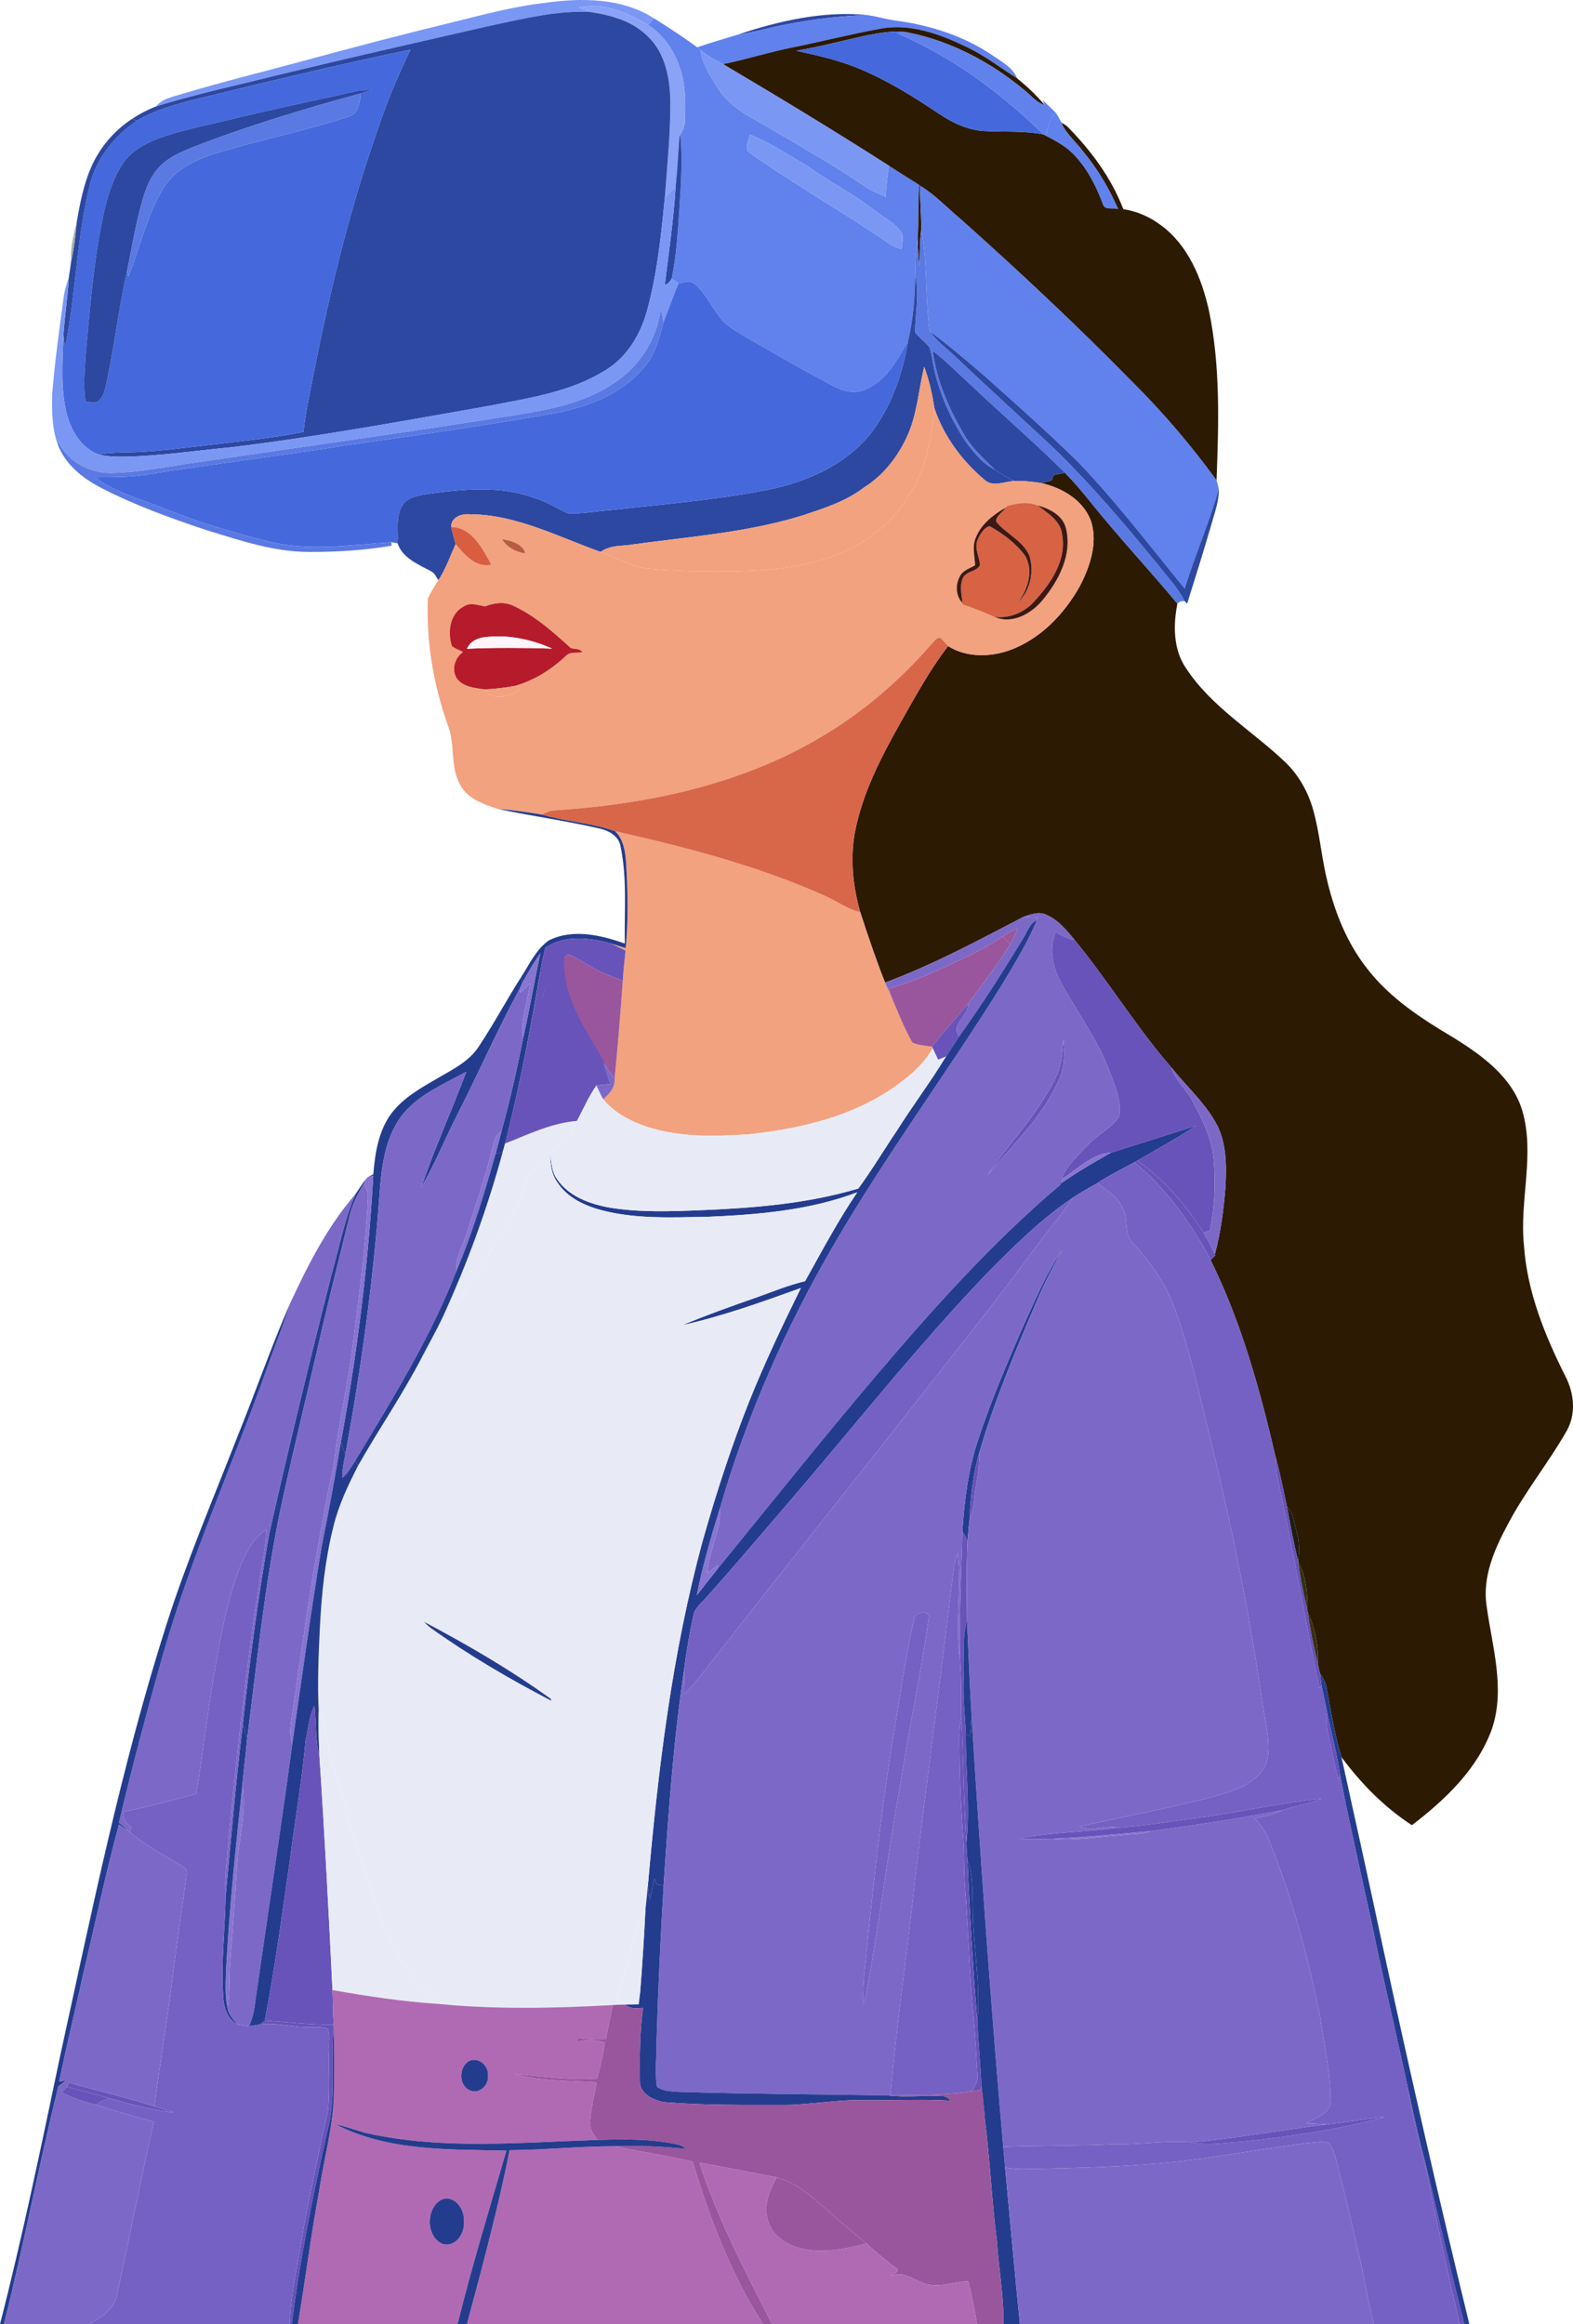 <?xml version="1.0" encoding="UTF-8"?> <svg xmlns="http://www.w3.org/2000/svg" id="Layer_1" viewBox="0 0 589.38 870.44"><defs><style>.cls-1{fill:#4568dc;}.cls-2{fill:#373015;}.cls-3{fill:#f2a27f;}.cls-4{fill:#7561c4;}.cls-5{fill:#342f12;}.cls-6{fill:#7a97f4;}.cls-7{fill:#8aa3f7;}.cls-8{fill:#3c1914;}.cls-9{fill:#1e1c12;}.cls-10{fill:#8875d2;}.cls-11{fill:#e8ebf6;}.cls-12{fill:#243c8e;}.cls-13{fill:#6853ba;}.cls-14{fill:#b51b2b;}.cls-15{fill:#2c1a02;}.cls-16{fill:#b06ab3;}.cls-17{fill:#5a79e2;}.cls-18{fill:#99569c;}.cls-19{fill:#b95a43;}.cls-20{fill:#d95d40;}.cls-21{fill:#fcf6fb;}.cls-22{fill:#d86649;}.cls-23{fill:#d86244;}.cls-24{fill:#7c69c7;}.cls-25{fill:#6181ec;}.cls-26{fill:#a8afa5;}.cls-27{fill:#2d48a1;}</style></defs><path class="cls-6" d="M203.95,1.1c13.79-1.96,29.03-1.99,41.16,5.81-.77,.8-1.54,1.61-2.3,2.42-7.68-4.63-16.64-8.48-25.79-6.54,1.38,.59,2.76,1.17,4.18,1.7-12.67-.64-25.04,2.53-37.33,5.1-30.66,6.98-61.33,13.95-91.87,21.48-11.24,2.67-22.48,5.36-33.52,8.79,2.44-3.09,6.55-3.64,10.07-4.79,14.64-4.37,29.48-8.06,44.25-12.02,18.93-5.16,37.91-10.14,56.98-14.77,11.3-2.79,22.58-5.84,34.17-7.18Z"></path><path class="cls-7" d="M217.02,2.79c9.15-1.94,18.11,1.91,25.79,6.54,5.88,3.67,9.89,9.75,12.02,16.25,2.17,6.38,2.06,13.23,1.79,19.88,.06,1.86-.82,3.51-1.72,5.06l-.34,.65c-.45,6.23-.76,12.47-1.4,18.69-1.3,1.43-2.73,2.73-4.06,4.13,.9-11.83,2.07-23.66,2.08-35.53-.13-8.82-1.75-18.54-8.5-24.84-5.66-5.77-13.74-7.93-21.48-9.13-1.42-.53-2.8-1.11-4.18-1.7Z"></path><g><path class="cls-27" d="M183.87,9.59c12.29-2.57,24.66-5.74,37.33-5.1,7.74,1.2,15.82,3.36,21.48,9.13,6.75,6.3,8.37,16.02,8.5,24.84-.01,11.87-1.18,23.7-2.08,35.53-1.34,13.93-2.81,27.95-6.43,41.51-2.33,9.16-7.43,18.03-15.65,23.07-13,8.19-28.49,10.47-43.29,13.35-32.19,5.68-64.37,11.62-96.83,15.56-13.34,1.25-26.62,3.31-40.03,3.56-3.29,.09-6.59-.06-9.81-.78,4.54-.98,9.2-.76,13.82-.95,8.48-.29,16.9-1.48,25.33-2.4,12.53-1.59,25.15-2.65,37.53-5.17,.51-5.29,1.51-10.5,2.58-15.69,6.26-32.9,14-65.61,25.08-97.26,3.41-10.34,7.66-20.38,12.38-30.18-26.63,5.5-53.07,11.91-79.5,18.34-7.94,1.96-15.94,4.14-23.05,8.31-.45-.18-1.35-.52-1.8-.7,2.84-1.89,5.87-3.47,9.05-4.7,11.04-3.43,22.28-6.12,33.52-8.79,30.54-7.53,61.21-14.5,91.87-21.48Z"></path><path class="cls-15" d="M394.71,177.96c1.42-.32,2.84-.63,4.28-.93,3.35,3.43,6.47,7.08,9.47,10.82,10.47,13.1,21.97,25.33,32.69,38.22-1.57,8.03-1.61,16.92,3.09,23.98,9.52,14.67,25.04,23.67,37.47,35.54,4.95,4.82,8.43,11.02,10.3,17.65,2.51,8.87,3.14,18.13,5.38,27.07,2.78,11.45,7.27,22.69,14.55,32.06,8.57,11.32,20.66,19.15,32.72,26.29,10.61,6.61,21.82,14.63,25.68,27.16,4.91,16.61-1.11,33.82,.67,50.69,1.19,17.35,7.85,33.68,15.57,49.05,3.22,6.26,4.02,13.87,.51,20.2-6.94,12.22-15.94,23.14-22.4,35.65-4.9,9.12-9.27,19.36-7.7,29.95,2.05,15.17,7.1,30.93,2.05,46.06-5.4,15.14-17.55,26.61-30.02,36.16-10.32-6.71-19.09-15.64-26.39-25.5-2.6-8.39-3.88-17.07-5.53-25.66-.28-2.14-1.37-4.01-2.53-5.75-.31-1.21-.58-2.39-.81-3.59,.37-6.55-1.01-13.25-3.74-19.21-.04-.25-.14-.77-.19-1.02,.18-6.04-.43-12.49-3.38-17.85v-.07c.28-3.57,.48-7.19-.46-10.68-.98-3.42-1.18-7.33-3.79-10.02-1.36-6.05-2.45-12.17-4.16-18.14-5.9-25.37-12.85-50.77-24.47-74.2l1.8-1.72c-.39-.83-.76-1.65-1.14-2.46l1,1.86c2.22-8.22,3.26-16.7,3.95-25.16,.39-8.25,.43-17.07-3.92-24.4-4.4-7.56-10.99-13.48-16.42-20.26-13.11-15.08-23.48-32.27-36.17-47.67-3.06-3.75-6.31-7.71-10.9-9.58-2.67-1.15-5.53-.02-8.11,.79-17.02,8.86-34.01,18.01-52.04,24.72-3.45-8.69-6.42-17.54-9.31-26.42-2.73-9.59-3.79-19.75-2.04-29.61,2.81-14.96,9.97-28.61,17.36-41.75,5.48-9.65,10.81-19.46,17.61-28.26,6.75,4.28,15.44,4.18,22.81,1.65,11.66-4.15,20.73-13.61,26.63-24.26,3.71-7.24,6.63-15.77,4.2-23.89-2.77-8.04-10.74-12.71-18.64-14.52,1.31-.34,2.63-.72,3.93-1.09,.17-.64,.35-1.27,.54-1.9Z"></path></g><g><path class="cls-27" d="M276.6,12.91c15.39-5.11,31.64-8.83,47.95-7.31-9.91,.47-19.78,1.55-29.52,3.49-6.19,1.05-12.2,2.97-18.43,3.82Z"></path><path class="cls-12" d="M195.21,366.01c.15,.48,.45,1.44,.59,1.93-.37,.8-.74,1.61-1.11,2.43-8.41,15.5-15.45,31.69-23.48,47.39-4.53,8.94-8.34,18.25-13.34,26.95,4.91-14.68,11.42-28.78,16.82-43.28-8.72,4.78-18.58,8.77-24.63,17.07-5.95,8.36-7.13,18.9-7.86,28.86-2.36,32.66-6.88,65.15-12.8,97.35-.58-1.55-1.18-3.06-1.69-4.61,6.07-32.95,10.24-66.26,12.14-99.72l-2.12,.49c.54-.27,1.61-.8,2.14-1.06,.65-7.87,1.91-16.17,6.69-22.69,4.5-6.02,11.24-9.71,17.61-13.42,5.55-3.22,11.68-6.22,15.26-11.81,5.6-8.42,10.35-17.36,15.78-25.88Z"></path></g><path class="cls-25" d="M324.55,5.6c3.83,.44,7.53,1.71,11.37,2.16,12.68,1.71,25.2,5.71,35.86,12.9,3.46,2.45,7.62,4.52,9.33,8.67-6.19-3.85-11.96-8.38-18.54-11.56-10.18-4.93-21.61-9.25-33.08-6.95-10.93,2.02-21.71,4.75-32.59,6.97-8.74,1.73-17.24,4.45-25.97,6.24-2.95-1.53-5.88-3.17-8.45-5.29-.31-.26-.95-.78-1.27-1.03,5.11-1.69,10.24-3.27,15.39-4.8,6.23-.85,12.24-2.77,18.43-3.82,9.74-1.94,19.61-3.02,29.52-3.49Z"></path><path class="cls-25" d="M242.81,9.33c.76-.81,1.53-1.62,2.3-2.42,5.46,3.45,10.9,6.96,16.1,10.8,.32,.25,.96,.77,1.27,1.03,.55,4.92,3.36,9.17,5.84,13.33,2.84,4.69,7.06,8.39,11.77,11.14,14.69,8.55,29.52,16.9,43.66,26.34,2.51,1.69,5.23,3.04,8.04,4.17,.31-3.9,.67-7.8,1.25-11.67,3.79,2.44,7.59,4.88,11.44,7.23-.58,6.64-.11,13.32-.64,19.97-.58,4.5-1.11,9.03-.9,13.59-.14,8.38-.75,16.81-2.74,24.98-3.9,6.96-8.04,14.63-15.74,17.97-4.13,1.97-8.81,.72-12.59-1.4-10.6-5.6-20.99-11.58-31.37-17.56-3.83-2.42-8.25-4.33-10.89-8.17-3.12-3.92-5.23-8.68-9.02-12.02-1.8-1.71-4.25-1.02-6.36-.45-.87-.62-1.73-1.24-2.58-1.85,1.84-8.5,2.25-17.21,2.9-25.86,.57-9.29,1.3-18.66,.35-27.96,.9-1.55,1.78-3.2,1.72-5.06,.27-6.65,.38-13.5-1.79-19.88-2.13-6.5-6.14-12.58-12.02-16.25Zm38.18,41.08c-.47,2.04-1.92,4.65-.57,6.52,17.3,12.24,35.85,22.63,53.26,34.71,1.28,.75,2.72,1.2,4.12,1.72,.19-1.96,.74-3.97,.18-5.9-2.28-3.78-6.47-5.67-9.83-8.3-7.88-6.34-17.05-10.77-25.22-16.68-7.16-4.27-14.2-8.94-21.94-12.07Z"></path><path class="cls-15" d="M329.49,10.82c11.47-2.3,22.9,2.02,33.08,6.95,6.58,3.18,12.35,7.71,18.54,11.56,3.73,3.06,7.27,6.35,10.35,10.08-3.19-1.02-5.25-3.76-7.78-5.76-12.62-10.47-27.61-18.36-43.77-21.53-5.02-.83-10.09,.21-15.02,1.11-8.85,1.92-17.6,4.27-26.53,5.79,7.91,1.71,15.86,3.51,23.37,6.6,10.65,4.43,20.51,10.51,30.04,16.95,5.09,3.41,10.84,6.18,17.05,6.5,7.39,.4,14.87-.16,22.18,1.28l.84,.44c3.55,1.83,7.14,3.75,10.02,6.57,5.27,5.24,8.74,11.97,11.32,18.86,.59,2.65,3.78,1.55,5.73,1.99-3.35-7.51-7.48-14.7-12.77-21.03-2.65-3.74-6.38-6.69-8.39-10.86l.55-.09c.37,.25,1.1,.76,1.47,1.02,8.89,8.93,16.58,19.27,21.13,31.1,5.1,.74,9.89,2.87,14.01,5.95,10.3,7.5,15.35,19.95,18.06,31.99,4.34,20.9,3.66,42.42,2.85,63.62-9.53-13.1-20.07-25.45-31.56-36.86-20.79-21.21-42.48-41.51-64.64-61.27-4.95-4.13-9.4-8.92-14.97-12.26,.09,5.48,.53,10.94,.54,16.43-.68,4.55-.44,9.17-.76,13.75-.32-3.47-.51-6.96-.59-10.45,.53-6.65,.06-13.33,.64-19.97-3.85-2.35-7.65-4.79-11.44-7.23-20.45-13.09-41.22-25.66-62.11-38.02,8.73-1.79,17.23-4.51,25.97-6.24,10.88-2.22,21.66-4.95,32.59-6.97Z"></path><path class="cls-1" d="M324.89,13.23c4.93-.9,10-1.94,15.02-1.11l-4.08,.16c20.68,8.86,39.13,22.41,55.17,38.07-7.31-1.44-14.79-.88-22.18-1.28-6.21-.32-11.96-3.09-17.05-6.5-9.53-6.44-19.39-12.52-30.04-16.95-7.51-3.09-15.46-4.89-23.37-6.6,8.93-1.52,17.68-3.87,26.53-5.79Z"></path><path class="cls-25" d="M335.83,12.28l4.08-.16c16.16,3.17,31.15,11.06,43.77,21.53,2.53,2,4.59,4.74,7.78,5.76l-.84-1.94c1.64,1.54,3.29,3.07,4.88,4.67-2.11,2.46-2.75,5.65-3.66,8.65l-.84-.44c-16.04-15.66-34.49-29.21-55.17-38.07Z"></path><g><path class="cls-1" d="M74.28,36.95c26.43-6.43,52.87-12.84,79.5-18.34-4.72,9.8-8.97,19.84-12.38,30.18-11.08,31.65-18.82,64.36-25.08,97.26-1.07,5.19-2.07,10.4-2.58,15.69-12.38,2.52-25,3.58-37.53,5.17-8.43,.92-16.85,2.11-25.33,2.4-4.62,.19-9.28-.03-13.82,.95-6.74-2.43-10.6-9.24-12.21-15.86-2.21-9.53-1.4-19.4-1.08-29.08,.11,1.6,.36,3.18,.62,4.76,4.1-20.05,4.28-40.76,9.24-60.67,2.43-9.97,9.17-18.48,17.6-24.15,7.11-4.17,15.11-6.35,23.05-8.31Zm58.62-2.67c-16.31,3.65-32.69,7.01-48.91,11.04-8.31,1.96-16.73,3.62-24.76,6.58-5.33,2.05-10.67,5.05-13.7,10.08-4.18,6.78-6.15,14.65-7.56,22.41-3.19,16.16-4.39,32.61-5.94,48.98-.28,5.63-.9,11.32,0,16.93l2.8,.52c3.23-.03,4.18-3.78,4.86-6.31,3.06-14.32,4.73-28.9,7.96-43.18,.12,.59,.35,1.76,.46,2.34,4.34-10.99,6.9-22.82,12.96-33.07,5.56-9.02,16.22-12.36,25.88-14.95,14.35-4.11,29.02-7.14,43.2-11.83,3.96-.76,4.85-5.42,4.93-8.8,1.32-.4,2.63-.85,3.94-1.32-2.06,.02-4.12,.09-6.12,.58Z"></path><path class="cls-16" d="M190.95,805.3c13.23-.1,26.41-1.51,39.64-1.48,9.59,2.2,19.37,3.45,28.94,5.77,6.36,21.19,14.36,42.18,26.38,60.85h-110.95c5.77-21.59,11.63-43.21,15.99-65.14Z"></path></g><path class="cls-6" d="M268.32,32.07c-2.48-4.16-5.29-8.41-5.84-13.33,2.57,2.12,5.5,3.76,8.45,5.29,20.89,12.36,41.66,24.93,62.11,38.02-.58,3.87-.94,7.77-1.25,11.67-2.81-1.13-5.53-2.48-8.04-4.17-14.14-9.44-28.97-17.79-43.66-26.34-4.71-2.75-8.93-6.45-11.77-11.14Z"></path><path class="cls-27" d="M132.9,34.28c2-.49,4.06-.56,6.12-.58-1.31,.47-2.62,.92-3.94,1.32-21.13,5.76-42.12,12.1-62.56,20-4.11,1.68-8.33,3.42-11.68,6.41-3.1,2.75-5.11,6.5-6.45,10.37-3.17,9.61-4.71,19.64-6.74,29.53-3.23,14.28-4.9,28.86-7.96,43.18-.68,2.53-1.63,6.28-4.86,6.31l-2.8-.52c-.9-5.61-.28-11.3,0-16.93,1.55-16.37,2.75-32.82,5.94-48.98,1.41-7.76,3.38-15.63,7.56-22.41,3.03-5.03,8.37-8.03,13.7-10.08,8.03-2.96,16.45-4.62,24.76-6.58,16.22-4.03,32.6-7.39,48.91-11.04Z"></path><path class="cls-17" d="M72.52,55.02c20.44-7.9,41.43-14.24,62.56-20-.08,3.38-.97,8.04-4.93,8.8-14.18,4.69-28.85,7.72-43.2,11.83-9.66,2.59-20.32,5.93-25.88,14.95-6.06,10.25-8.62,22.08-12.96,33.07-.11-.58-.34-1.75-.46-2.34,2.03-9.89,3.57-19.92,6.74-29.53,1.34-3.87,3.35-7.62,6.45-10.37,3.35-2.99,7.57-4.73,11.68-6.41Z"></path><path class="cls-25" d="M391.84,50.79c.91-3,1.55-6.19,3.66-8.65,.81,1.13,1.45,2.36,2.12,3.59,.17,.13,.51,.37,.68,.5l-.55,.09c2.01,4.17,5.74,7.12,8.39,10.86,5.29,6.33,9.42,13.52,12.77,21.03-1.95-.44-5.14,.66-5.73-1.99-2.58-6.89-6.05-13.62-11.32-18.86-2.88-2.82-6.47-4.74-10.02-6.57Z"></path><path class="cls-27" d="M34.1,62.76c3.19-7.39,8.6-13.8,15.33-18.2,.45,.18,1.35,.52,1.8,.7-8.43,5.67-15.17,14.18-17.6,24.15-4.96,19.91-5.14,40.62-9.24,60.67-.26-1.58-.51-3.16-.62-4.76,.5-7.09,1.61-14.13,1.99-21.23,.35-2.04,.62-4.09,.87-6.14,1.16-4.85,1.65-9.82,2.11-14.78,1.22-6.93,2.55-13.92,5.36-20.41Z"></path><path class="cls-27" d="M254.56,51.17l.34-.65c.95,9.3,.22,18.67-.35,27.96-.65,8.65-1.06,17.36-2.9,25.86-.55,1.12-1.49,1.94-2.58,2.51,1.52-12.31,3.31-24.6,4.09-36.99,.64-6.22,.95-12.46,1.4-18.69Z"></path><path class="cls-6" d="M280.99,50.41c7.74,3.13,14.78,7.8,21.94,12.07,8.17,5.91,17.34,10.34,25.22,16.68,3.36,2.63,7.55,4.52,9.83,8.3,.56,1.93,.01,3.94-.18,5.9-1.4-.52-2.84-.97-4.12-1.72-17.41-12.08-35.96-22.47-53.26-34.71-1.35-1.87,.1-4.48,.57-6.52Z"></path><path class="cls-6" d="M249.1,73.99c1.33-1.4,2.76-2.7,4.06-4.13-.78,12.39-2.57,24.68-4.09,36.99,1.09-.57,2.03-1.39,2.58-2.51,.85,.61,1.71,1.23,2.58,1.85-2.09,4.8-3.74,9.79-5.68,14.66-.23-1.78-.58-3.52-.95-5.26-1.45,11.52-8.27,22.18-18.17,28.27-10.27,6.8-22.53,9.38-34.5,11.29-40.95,6.57-82.03,12.23-123.06,18.29-9.94,1.43-19.85,3.52-29.92,3.69-7.95,.18-16.11-3.88-19.81-11.08-.14,.06-.42,.2-.56,.26-2.09-6.03-2.22-12.55-2.01-18.87,.99-12.03,2.63-24,4.27-35.95,.3-2.55,1.07-5,1.92-7.4-.38,7.1-1.49,14.14-1.99,21.23-.32,9.68-1.13,19.55,1.08,29.08,1.61,6.62,5.47,13.43,12.21,15.86,3.22,.72,6.52,.87,9.81,.78,13.41-.25,26.69-2.31,40.03-3.56,32.46-3.94,64.64-9.88,96.83-15.56,14.8-2.88,30.29-5.16,43.29-13.35,8.22-5.04,13.32-13.91,15.65-23.07,3.62-13.56,5.09-27.58,6.43-41.51Z"></path><path class="cls-25" d="M344.65,69.52c5.57,3.34,10.02,8.13,14.97,12.26,22.16,19.76,43.85,40.06,64.64,61.27,11.49,11.41,22.03,23.76,31.56,36.86,.28,1.05,.64,2.1,.83,3.2-3.55,12.67-8.92,24.75-12.76,37.34-13.18-16.09-25.77-32.72-40.24-47.7-11.47-11.25-23.51-21.88-35.49-32.59-6.48-5.46-12.85-11.08-19.76-16.01-1.82-12.67-.79-25.62-3.21-38.2-.01-5.49-.45-10.95-.54-16.43Z"></path><path class="cls-26" d="M26.63,97.95c-.32-5.04,.85-9.95,2.11-14.78-.46,4.96-.95,9.93-2.11,14.78Z"></path><path class="cls-17" d="M344.43,99.7c.32-4.58,.08-9.2,.76-13.75,2.42,12.58,1.39,25.53,3.21,38.2,2.72,3.82,6.62,6.56,9.97,9.8,12.65,12.05,25.67,23.7,38.35,35.72,13.08,12.99,25.03,27.05,36.7,41.31,3.66,4.64,7.75,8.99,10.56,14.24-1.14-.24-2.08,.05-2.83,.85-10.72-12.89-22.22-25.12-32.69-38.22-3-3.74-6.12-7.39-9.47-10.82-11.35-11.27-23.47-21.72-35.1-32.69-4.78-4.34-9.27-9.02-14.41-12.93,1.4,10.99,5.95,21.34,11.45,30.87,2.91,5.36,7.59,9.36,11.83,13.63-4.41-2.13-7.54-6.05-10.45-9.85-5.29-7.71-9.29-16.31-11.72-25.34-.99-3.5-1.19-7.19-2.32-10.65-1.61-2.09-3.9-3.53-5.43-5.67,.16-7.18,1.6-14.41,.1-21.56-.21-4.56,.32-9.09,.9-13.59,.08,3.49,.27,6.98,.59,10.45Z"></path><path class="cls-27" d="M342.94,102.84c1.5,7.15,.06,14.38-.1,21.56,1.53,2.14,3.82,3.58,5.43,5.67,1.13,3.46,1.33,7.15,2.32,10.65,2.43,9.03,6.43,17.63,11.72,25.34,2.91,3.8,6.04,7.72,10.45,9.85,2.42,1.51,4.76,3.19,7.46,4.21-3.76,.16-8.35,2.54-11.47-.53-8.32-7.03-15.05-16.13-18.58-26.48-.87-5.32-1.97-10.66-3.89-15.71-2.14,8.67-2.59,17.8-6.4,26.02-3.47,7.64-8.85,14.58-16.02,19.06-6.84,5.32-15.2,7.91-23.28,10.61-21.33,6.58-43.72,8.01-65.7,11.11-3.39,.31-6.98,.36-9.82,2.51-16.04-5.69-31.79-14.08-49.19-14.11-3.06-.27-6.82,1.15-6.85,4.75,.52,2.15,1.15,4.28,1.7,6.44-2.07,4.54-3.68,9.33-6.47,13.51-.82-1.21-1.37-2.75-2.8-3.37-4.71-2.6-10.7-4.88-12.47-10.49,.33-4.71-.83-9.91,1.74-14.16,2.19-3.42,6.63-3.76,10.25-4.41,12.91-1.69,26.47-3.04,38.97,1.52,4.59,1.27,8.58,3.95,12.88,5.89,5.3,.23,10.56-.87,15.85-1.21,19.8-2.25,39.74-3.8,59.3-7.7,15.22-3.08,30.56-10.04,39.74-23.06,6.78-9.57,10.61-20.99,12.49-32.49,1.99-8.17,2.6-16.6,2.74-24.98Z"></path><path class="cls-1" d="M254.23,106.19c2.11-.57,4.56-1.26,6.36,.45,3.79,3.34,5.9,8.1,9.02,12.02,2.64,3.84,7.06,5.75,10.89,8.17,10.38,5.98,20.77,11.96,31.37,17.56,3.78,2.12,8.46,3.37,12.59,1.4,7.7-3.34,11.84-11.01,15.74-17.97-1.88,11.5-5.71,22.92-12.49,32.49-9.18,13.02-24.52,19.98-39.74,23.06-19.56,3.9-39.5,5.45-59.3,7.7-5.29,.34-10.55,1.44-15.85,1.21-4.3-1.94-8.29-4.62-12.88-5.89-12.5-4.56-26.06-3.21-38.97-1.52-3.62,.65-8.06,.99-10.25,4.41-2.57,4.25-1.41,9.45-1.74,14.16-.57-.09-1.71-.27-2.29-.36-15.18,.96-30.67,3.47-45.72-.21-13.32-3.29-26.52-7.23-39.27-12.35-8.81-3.64-18.39-5.92-26.12-11.78,6.4-.13,12.84,.12,19.18-.99,25.34-4,50.8-7.13,76.14-11.15,25.69-3.6,51.37-7.35,76.93-11.83,12.6-2.44,25.63-7.35,33.87-17.67,3.87-4.63,5.25-10.59,6.85-16.25,1.94-4.87,3.59-9.86,5.68-14.66Z"></path><path class="cls-17" d="M247.6,115.59c.37,1.74,.72,3.48,.95,5.26-1.6,5.66-2.98,11.62-6.85,16.25-8.24,10.32-21.27,15.23-33.87,17.67-25.56,4.48-51.24,8.23-76.93,11.83-25.34,4.02-50.8,7.15-76.14,11.15-6.34,1.11-12.78,.86-19.18,.99,7.73,5.86,17.31,8.14,26.12,11.78,12.75,5.12,25.95,9.06,39.27,12.35,15.05,3.68,30.54,1.17,45.72,.21l.02,1.32c-10.16,1.68-20.5,2.36-30.79,2.32-13.21,.01-25.85-4.27-38.33-8.1-13.56-4.5-27.06-9.37-39.76-15.94-6.96-3.58-13.46-8.82-16.25-16.37,.14-.06,.42-.2,.56-.26,3.7,7.2,11.86,11.26,19.81,11.08,10.07-.17,19.98-2.26,29.92-3.69,41.03-6.06,82.11-11.72,123.06-18.29,11.97-1.91,24.23-4.49,34.5-11.29,9.9-6.09,16.72-16.75,18.17-28.27Z"></path><path class="cls-27" d="M358.37,133.95c-3.35-3.24-7.25-5.98-9.97-9.8,6.91,4.93,13.28,10.55,19.76,16.01,11.98,10.71,24.02,21.34,35.49,32.59,14.47,14.98,27.06,31.61,40.24,47.7,3.84-12.59,9.21-24.67,12.76-37.34,.17,4.28-1.37,8.34-2.5,12.41-2.97,10.23-6.14,20.4-9.34,30.55l-.83-.85c-2.81-5.25-6.9-9.6-10.56-14.24-11.67-14.26-23.62-28.32-36.7-41.31-12.68-12.02-25.7-23.67-38.35-35.72Z"></path><path class="cls-27" d="M349.48,131.41c5.14,3.91,9.63,8.59,14.41,12.93,11.63,10.97,23.75,21.42,35.1,32.69-1.44,.3-2.86,.61-4.28,.93-.19,.63-.37,1.26-.54,1.9-1.3,.37-2.62,.75-3.93,1.09-3.32-.5-6.66-.94-10.02-.83-2.7-1.02-5.04-2.7-7.46-4.21-4.24-4.27-8.92-8.27-11.83-13.63-5.5-9.53-10.05-19.88-11.45-30.87Z"></path><path class="cls-3" d="M346.28,137.4c1.92,5.05,3.02,10.39,3.89,15.71-1.22,11.14-3.25,22.56-9.42,32.16-7.52,12.84-20.83,21.42-35.07,25.02-12.61,3.5-25.79,3.7-38.78,3.72-7.68-.05-15.35-.27-23-.91-6.76-.43-12.61-4.15-18.84-6.39,2.84-2.15,6.43-2.2,9.82-2.51,21.98-3.1,44.37-4.53,65.7-11.11,8.08-2.7,16.44-5.29,23.28-10.61,7.17-4.48,12.55-11.42,16.02-19.06,3.81-8.22,4.26-17.35,6.4-26.02Z"></path><g><path class="cls-3" d="M340.75,185.27c6.17-9.6,8.2-21.02,9.42-32.16,3.53,10.35,10.26,19.45,18.58,26.48,3.12,3.07,7.71,.69,11.47,.53,3.36-.11,6.7,.33,10.02,.83,7.9,1.81,15.87,6.48,18.64,14.52,2.43,8.12-.49,16.65-4.2,23.89-5.9,10.65-14.97,20.11-26.63,24.26-7.37,2.53-16.06,2.63-22.81-1.65-.96-1.02-1.84-2.12-2.85-3.07-1.65-.31-2.47,1.6-3.55,2.49-11.49,13.26-24.94,24.86-40,33.9-30.31,18.43-65.94,25.94-100.98,28.21-1.77,.07-3.38,.88-4.98,1.55-5.37-.82-10.73-1.73-16.16-2.05-5.38-1.66-11.49-3.78-14.32-9.06-3.83-6.86-1.73-15.19-4.62-22.37-5.37-15.17-8.16-31.32-7.45-47.43,1.1-2.39,2.52-4.62,3.92-6.84,2.79-4.18,4.4-8.97,6.47-13.51,3.38,3.93,7.51,9,13.38,7.7-3.35-6.02-7.15-13.92-15.08-14.14,.03-3.6,3.79-5.02,6.85-4.75,17.4,.03,33.15,8.42,49.19,14.11,6.23,2.24,12.08,5.96,18.84,6.39,7.65,.64,15.32,.86,23,.91,12.99-.02,26.17-.22,38.78-3.72,14.24-3.6,27.55-12.18,35.07-25.02Zm36.57,4.24l-.51,.6c-4.58,2.64-9.05,6.08-11.13,11.1-1.53,3.34-.48,7.05-.33,10.54-1.74,.94-3.72,1.61-5.08,3.11-2.34,3.18-2.51,8.05,.36,10.99l.08,.56c4.08,1.28,8,2.99,11.94,4.64,6.48,2.84,13.59-1.09,17.79-6.05,6.2-7.43,11.44-17.25,8.95-27.18-1.23-4.88-6.15-7.31-10.61-8.52-3.57-1.55-7.81-.85-11.46,.21Zm-189.24,12.38c1.82,3.1,5.29,4.94,8.8,5.36-1.14-3.71-5.46-4.73-8.8-5.36Zm-6.31,25.23c-2.68-.44-5.61-1.65-8.11,.08-5.18,2.74-6,9.62-4.35,14.71,1.2,1.11,2.84,1.47,4.22,2.28-3.15,2.19-4.45,6.56-2.36,9.92,2.41,3.2,6.8,3.56,10.47,4.08,2.76,4.52,9.56,2.65,13.19,.13-.22-.3-.66-.91-.88-1.21l-1.16-.19c7.25-2.04,13.8-6.14,19.25-11.3,1.58-1.66,4.13-.94,6.17-1.38-.98-1.47-2.96-.99-4.41-1.57-6.5-5.94-13.27-11.94-21.31-15.71-3.45-1.72-7.27-1.19-10.72,.16Z"></path><path class="cls-3" d="M230.49,311.32c26.69,6.01,53.39,12.93,78.44,24.12,4.51,1.93,8.5,5.08,13.38,6.15,2.89,8.88,5.86,17.73,9.31,26.42,.64,1.51,1.36,2.97,2.04,4.48,2.58,6.05,4.92,12.27,8.2,17.99,2.3,1.03,4.9,1.16,7.37,1.53l.25,.58c-2.68,4.64-6.42,8.57-10.7,11.76-16.47,13.15-37.7,18.29-58.25,20.48-13.48,.81-27.51,1.27-40.34-3.61-5.37-2.01-10.49-5.05-14.17-9.51,2.28-2.06,4.59-4.43,4.27-7.76,1.21-12.21,2.19-24.43,3.08-36.66,.21-3.76,.58-7.51,1.02-11.25-1.86-.95-3.71-1.88-5.62-2.7,1.89,.55,3.77,1.14,5.66,1.74,1-10.53,.79-21.16,.16-31.7-.26-4.28-.9-8.91-4.1-12.06Z"></path></g><path class="cls-23" d="M377.32,189.51c3.65-1.06,7.89-1.76,11.46-.21,3.82,2.92,8.76,5.82,9.22,11.14,1.62,9.55-4.32,18.08-10.42,24.75-3.72,4.2-9.32,6.5-14.93,5.86-3.94-1.65-7.86-3.36-11.94-4.64l-.08-.56c-.28-3.09-1.16-6.39,.15-9.36,1.23-2.64,5.22-2.34,6.45-4.88-.3-3.18-2.31-6.44-.87-9.59,.93-1.99,2.17-4.27,4.4-4.98,5.09,2.84,9.98,6.49,13.43,11.24,3.13,5.71,.89,12.57-2.84,17.42,4.59-4.36,6.18-11.34,4.43-17.34-2.31-5.88-8.79-8.31-12.55-13.04-.1-2.17,2.52-3.43,3.58-5.21l.51-.6Z"></path><g><path class="cls-8" d="M388.78,189.3c4.46,1.21,9.38,3.64,10.61,8.52,2.49,9.93-2.75,19.75-8.95,27.18-4.2,4.96-11.31,8.89-17.79,6.05,5.61,.64,11.21-1.66,14.93-5.86,6.1-6.67,12.04-15.2,10.42-24.75-.46-5.32-5.4-8.22-9.22-11.14Z"></path><path class="cls-8" d="M365.68,201.21c2.08-5.02,6.55-8.46,11.13-11.1-1.06,1.78-3.68,3.04-3.58,5.21,3.76,4.73,10.24,7.16,12.55,13.04,1.75,6,.16,12.98-4.43,17.34,3.73-4.85,5.97-11.71,2.84-17.42-3.45-4.75-8.34-8.4-13.43-11.24-2.23,.71-3.47,2.99-4.4,4.98-1.44,3.15,.57,6.41,.87,9.59-1.23,2.54-5.22,2.24-6.45,4.88-1.31,2.97-.43,6.27-.15,9.36-2.87-2.94-2.7-7.81-.36-10.99,1.36-1.5,3.34-2.17,5.08-3.11-.15-3.49-1.2-7.2,.33-10.54Z"></path></g><path class="cls-20" d="M169.02,197.35c7.93,.22,11.73,8.12,15.08,14.14-5.87,1.3-10-3.77-13.38-7.7-.55-2.16-1.18-4.29-1.7-6.44Z"></path><path class="cls-19" d="M188.08,201.89c3.34,.63,7.66,1.65,8.8,5.36-3.51-.42-6.98-2.26-8.8-5.36Z"></path><path class="cls-14" d="M181.77,227.12c3.45-1.35,7.27-1.88,10.72-.16,8.04,3.77,14.81,9.77,21.31,15.71,1.45,.58,3.43,.1,4.41,1.57-2.04,.44-4.59-.28-6.17,1.38-5.45,5.16-12,9.26-19.25,11.3-3.69,.64-7.4,1.14-11.15,1.27-3.67-.52-8.06-.88-10.47-4.08-2.09-3.36-.79-7.73,2.36-9.92-1.38-.81-3.02-1.17-4.22-2.28-1.65-5.09-.83-11.97,4.35-14.71,2.5-1.73,5.43-.52,8.11-.08Zm-6.79,15.86c10.63-.5,21.26-.38,31.89-.07-7.82-3.48-16.56-5.3-25.11-4.27-2.8,.26-5.64,1.6-6.78,4.34Z"></path><path class="cls-21" d="M174.98,242.98c1.14-2.74,3.98-4.08,6.78-4.34,8.55-1.03,17.29,.79,25.11,4.27-10.63-.31-21.26-.43-31.89,.07Z"></path><path class="cls-22" d="M348.84,241.39c1.08-.89,1.9-2.8,3.55-2.49,1.01,.95,1.89,2.05,2.85,3.07-6.8,8.8-12.13,18.61-17.61,28.26-7.39,13.14-14.55,26.79-17.36,41.75-1.75,9.86-.69,20.02,2.04,29.61-4.88-1.07-8.87-4.22-13.38-6.15-25.05-11.19-51.75-18.11-78.44-24.12-8.94-3.21-18.53-3.63-27.61-6.27,1.6-.67,3.21-1.48,4.98-1.55,35.04-2.27,70.67-9.78,100.98-28.21,15.06-9.04,28.51-20.64,40-33.9Z"></path><path class="cls-3" d="M181.64,258.19c3.75-.13,7.46-.63,11.15-1.27l1.16,.19c.22,.3,.66,.91,.88,1.21-3.63,2.52-10.43,4.39-13.19-.13Z"></path><g><path class="cls-12" d="M186.72,303c5.43,.32,10.79,1.23,16.16,2.05,9.08,2.64,18.67,3.06,27.61,6.27,3.2,3.15,3.84,7.78,4.1,12.06,.63,10.54,.84,21.17-.16,31.7-1.89-.6-3.77-1.19-5.66-1.74-7.93-2.19-17.29-3.28-24.46,1.63-.71,2.94-1.41,5.89-1.87,8.89-3.31,19.61-7,39.16-11.72,58.48-.7,3.07-1.49,6.13-2.38,9.16-.67,.15-2,.46-2.66,.62,.78-2.82,1.51-5.65,2.22-8.48,3.17-11.48,5.78-23.11,8.09-34.79,2.39-10.55,4.18-21.23,6.48-31.8-2.53,3.44-4.56,7.19-6.67,10.89-.14-.49-.44-1.45-.59-1.93,3.14-4.78,5.61-10.41,10.39-13.78,8.95-4.53,19.51-2.01,28.49,1.14-.17-12.03,.91-24.24-1.53-36.11-.6-4.37-4.82-6.38-8.67-7.12-12.3-2.82-24.83-4.52-37.17-7.14Z"></path><path class="cls-13" d="M395.68,403.32c2.19-4.36,2.29-9.28,2.77-14.02,.55,5.32,.44,10.88-1.99,15.78-6.13,13.55-17.2,23.85-26.55,35.14,8.37-12.42,19.3-23.22,25.77-36.9Z"></path><path class="cls-12" d="M362.53,696.9c2.21,5.55,1.74,11.64,1.97,17.49-.03,14.22,3.13,28.38,1.69,42.61-1.64-20-2.87-40.05-3.66-60.1Z"></path><path class="cls-13" d="M25.09,781.54c.15-.39,.46-1.17,.62-1.56,10.68,3.05,21.52,5.54,32.13,8.87,2.4,.76,4.81,1.53,7.2,2.35-8.13-.93-16.04-3.13-23.92-5.27-5.31-1.6-10.7-2.89-16.03-4.39Z"></path></g><g><path class="cls-24" d="M383.66,343.29c2.58-.81,5.44-1.94,8.11-.79,4.59,1.87,7.84,5.83,10.9,9.58-2.59-.45-4.89-1.7-7.1-3.03-2.91,6.92-.81,14.54,2.95,20.67,5.88,10.51,13.13,20.35,17.32,31.74,1.9,5.3,4.52,10.83,3.54,16.6-2.76,4.44-7.91,6.65-11.41,10.45-3.5,3.73-7.56,7.27-9.81,11.91-.28,1.06-.53,2.13-.74,3.21-25.88,21.84-48.48,47.24-70.36,73.01-19.76,23.28-38.78,47.17-58.1,70.81l-.04-1.16c-1.31,.95-2.59,1.93-3.86,2.91,.42-8.3,5.16-15.9,4.67-24.26,10.05-34.83,24.83-68.25,43.13-99.52,19.22-32.94,41.94-63.65,62.16-95.96,4.84-8.1,9.88-16.14,13.49-24.89,.1-.22,.3-.67,.39-.89-1.75-.15-3.5-.31-5.24-.39Zm12.02,60.03c-6.47,13.68-17.4,24.48-25.77,36.9,9.35-11.29,20.42-21.59,26.55-35.14,2.43-4.9,2.54-10.46,1.99-15.78-.48,4.74-.58,9.66-2.77,14.02Z"></path><path class="cls-24" d="M194.88,371.75c1.25-1.11,2.5-2.24,3.74-3.37-.85,6.83-3.73,13.5-2.63,20.47-2.31,11.68-4.92,23.31-8.09,34.79-1.69,1.14-2.66,2.9-3,4.88-2.67,11.48-6.65,22.57-10.11,33.82-1.38,4.55-4.27,8.76-3.79,13.71-9.78,25.05-23.98,48.02-37.87,70.93-1.36,2.39-2.85,4.74-4.9,6.62,0-3.01,.48-5.98,1.17-8.89,5.92-32.2,10.44-64.69,12.8-97.35,.73-9.96,1.91-20.5,7.86-28.86,6.05-8.3,15.91-12.29,24.63-17.07-5.4,14.5-11.91,28.6-16.82,43.28,5-8.7,8.81-18.01,13.34-26.95,8.03-15.7,15.07-31.89,23.48-47.39l.19,1.38Z"></path></g><path class="cls-24" d="M331.62,368.01c18.03-6.71,35.02-15.86,52.04-24.72,1.74,.08,3.49,.24,5.24,.39-.09,.22-.29,.67-.39,.89-2.91,1.31-3.67,4.78-5.37,7.22-7.51,12.37-15.29,24.61-23.76,36.36-3.49-4.58,3.61-7.59,3.33-12.26,5.41-7.34,11.07-14.52,15.82-22.32,1.09-1.89,1.97-3.9,2.79-5.91-1.94,.87-3.81,1.85-5.58,3.02-5.17,3.63-10.9,6.33-16.55,9.09-8.52,4.03-17.13,8.01-26.26,10.5,.18,.55,.55,1.66,.73,2.22-.68-1.51-1.4-2.97-2.04-4.48Z"></path><path class="cls-12" d="M383.14,351.79c1.7-2.44,2.46-5.91,5.37-7.22-3.61,8.75-8.65,16.79-13.49,24.89-20.22,32.31-42.94,63.02-62.16,95.96-18.3,31.27-33.08,64.69-43.13,99.52-3.32,10.71-6.47,21.51-8.64,32.53,2.59-3.37,5.22-6.7,7.87-10.02,19.32-23.64,38.34-47.53,58.1-70.81,21.88-25.77,44.48-51.17,70.36-73.01,.21-1.08,.46-2.15,.74-3.21l-.2,1.17-.23,1.47c5.96-4.18,12.26-7.82,18.59-11.4,10.62-3.35,21.26-6.63,31.84-10.08-7.07,4.73-14.6,8.74-21.92,13.08-.29,.16-.86,.47-1.15,.63-4.68,2.53-9.46,4.87-13.9,7.81-3.05,1.8-6.21,3.42-9.13,5.44-11.85,7.9-22.01,18.02-31.99,28.1-27.01,28.16-51.11,58.89-76.58,88.41-9.55,11.12-19.04,22.28-28.8,33.21-1.86,2.16-4.48,4.01-4.95,7.03-1.37,6.52-2.57,13.1-3.36,19.73-4.06,26.88-5.9,54.03-7.74,81.14-.6-.07-1.78-.21-2.37-.28-.36-.78-.71-1.55-1.05-2.3-.57,2.61-1.16,5.22-1.78,7.83-.26-1.7-.52-3.4-.7-5.08,3.82-43.51,9.05-87.13,20.58-129.36,4.97-17.54,10.58-34.91,17.3-51.87,5.81-14.53,12.54-28.67,19.45-42.7-14.59,5.24-29.26,10.55-44.42,13.9,9.14-3.8,18.47-7.13,27.81-10.38,6.02-2.17,11.97-4.59,18.2-6.09,6.26-11.23,12.29-22.62,19.53-33.26-17.95,6.77-37.31,8.38-56.32,9.17-13.03,.2-26.33,.88-39.07-2.37-6.57-1.7-13.32-4.76-17.06-10.69-2.15-2.99-2.51-6.76-2.61-10.32,.51,3.17,.58,6.61,2.6,9.29,4.51,6.58,12.56,9.4,20.1,10.7,11.27,1.78,22.72,1.34,34.08,.88,19.75-.8,39.68-2.43,58.71-8.11,5.14-6.99,9.55-14.46,14.41-21.63,5.94-9.4,12.63-18.31,18.43-27.8,1.61-2.54,3.26-5.04,4.92-7.54,8.47-11.75,16.25-23.99,23.76-36.36Z"></path><path class="cls-18" d="M375.74,350.68c1.77-1.17,3.64-2.15,5.58-3.02-.82,2.01-1.7,4.02-2.79,5.91-.93-.97-1.87-1.93-2.79-2.89Z"></path><path class="cls-13" d="M398.52,369.72c-3.76-6.13-5.86-13.75-2.95-20.67,2.21,1.33,4.51,2.58,7.1,3.03,12.69,15.4,23.06,32.59,36.17,47.67,1.51,4.92,5.75,8.22,8.05,12.72,3.62,6.87,7.22,14.05,7.87,21.91,.82,8.84,.31,17.8-1.4,26.51-.59,.21-1.78,.62-2.38,.82-6.52-10.41-14.8-19.78-24.74-27.05,7.32-4.34,14.85-8.35,21.92-13.08-10.58,3.45-21.22,6.73-31.84,10.08-7.32,.51-12.51,6.22-18.36,9.93l.2-1.17c2.25-4.64,6.31-8.18,9.81-11.91,3.5-3.8,8.65-6.01,11.41-10.45,.98-5.77-1.64-11.3-3.54-16.6-4.19-11.39-11.44-21.23-17.32-31.74Z"></path><path class="cls-18" d="M359.19,359.77c5.65-2.76,11.38-5.46,16.55-9.09,.92,.96,1.86,1.92,2.79,2.89-4.75,7.8-10.41,14.98-15.82,22.32-4.38,5.48-9.27,10.52-13.48,16.12-2.47-.37-5.07-.5-7.37-1.53-3.28-5.72-5.62-11.94-8.2-17.99-.18-.56-.55-1.67-.73-2.22,9.13-2.49,17.74-6.47,26.26-10.5Z"></path><path class="cls-13" d="M204.31,354.97c7.17-4.91,16.53-3.82,24.46-1.63,1.91,.82,3.76,1.75,5.62,2.7-.44,3.74-.81,7.49-1.02,11.25-3.94-1.48-7.92-2.92-11.55-5.07-2.95-1.61-5.71-3.67-8.93-4.72-.59,.42-1.1,.92-1.53,1.5-3.57,4.7-7,9.62-8.25,15.5,.05-3.56-.19-7.12-.67-10.64,.46-3,1.16-5.95,1.87-8.89Z"></path><path class="cls-18" d="M211.36,359c.43-.58,.94-1.08,1.53-1.5,3.22,1.05,5.98,3.11,8.93,4.72,3.63,2.15,7.61,3.59,11.55,5.07-.89,12.23-1.87,24.45-3.08,36.66-1.49-1.98-2.94-3.99-4.29-6.06-6.82-12.01-15.85-24.32-14.64-38.89Z"></path><g><path class="cls-10" d="M195.8,367.94c2.11-3.7,4.14-7.45,6.67-10.89-2.3,10.57-4.09,21.25-6.48,31.8-1.1-6.97,1.78-13.64,2.63-20.47-1.24,1.13-2.49,2.26-3.74,3.37l-.19-1.38c.37-.82,.74-1.63,1.11-2.43Z"></path><path class="cls-10" d="M184.9,428.52c.34-1.98,1.31-3.74,3-4.88-.71,2.83-1.44,5.66-2.22,8.48-4.19,14.86-8.64,29.7-14.68,43.93-.48-4.95,2.41-9.16,3.79-13.71,3.46-11.25,7.44-22.34,10.11-33.82Z"></path><path class="cls-10" d="M397.96,441.59c5.85-3.71,11.04-9.42,18.36-9.93-6.33,3.58-12.63,7.22-18.59,11.4l.23-1.47Z"></path><path class="cls-10" d="M136.67,442.09c.27-.3,.8-.92,1.06-1.22l2.12-.49c-1.9,33.46-6.07,66.77-12.14,99.72-2.13,13.14-4.62,26.22-7.21,39.28-4.06,24.55-7.44,49.2-10.99,73.82-1.57-4.84-.06-9.83,.52-14.68,3.97-28.13,8.07-56.25,13.77-84.09,1.82-6.48,1.85-13.26,3.28-19.8,1.59-10.01,3.79-19.92,5-29.98,2.33-18.7,4.97-37.38,5.79-56.22,.15-1.87-.8-3.54-1.42-5.21,.06-.28,.17-.85,.22-1.13Z"></path><path class="cls-10" d="M261.09,597.47c2.17-11.02,5.32-21.82,8.64-32.53,.49,8.36-4.25,15.96-4.67,24.26,1.27-.98,2.55-1.96,3.86-2.91l.04,1.16c-2.65,3.32-5.28,6.65-7.87,10.02Z"></path><path class="cls-10" d="M84.71,737.43c1.21-23.13,3.66-46.17,6.13-69.19,1.67,11.17-1.83,22.14-2.2,33.27-.6,10.99-1.58,21.94-2.4,32.91-.5,5.85,.01,11.75-.99,17.56-1.06-4.78-.66-9.71-.54-14.55Z"></path></g><path class="cls-13" d="M203.26,373.87c1.25-5.88,4.68-10.8,8.25-15.5-1.21,14.57,7.82,26.88,14.64,38.89h0c.7,2.77,1.45,6.11,2.64,8.71-1.78,.17-3.57,.33-5.33,.58-2.88,4.15-4.91,8.82-7.27,13.27-8.78,1.29-18.47,5.27-26.96,8.5,.44-1.68,2.88-11.82,1.64-6.62,4.72-19.32,8.41-38.87,11.72-58.48,.48,3.52,.72,7.08,.67,10.64h0Z"></path><path class="cls-13" d="M349.23,392.01c4.21-5.6,9.1-10.64,13.48-16.12,.28,4.67-6.82,7.68-3.33,12.26-1.66,2.5-3.31,5-4.92,7.54-.74,.31-2.22,.93-2.96,1.23-.69-1.44-1.38-2.89-2.02-4.33l-.25-.58Z"></path><g><path class="cls-11" d="M338.78,404.35c4.28-3.19,8.02-7.12,10.7-11.76,.64,1.44,1.33,2.89,2.02,4.33,.74-.3,2.22-.92,2.96-1.23-5.8,9.49-12.49,18.4-18.43,27.8-4.86,7.17-9.27,14.64-14.41,21.63-19.03,5.68-38.96,7.31-58.71,8.11-11.36,.46-22.81,.9-34.08-.88-7.54-1.3-15.59-4.12-20.1-10.7-2.02-2.68-2.09-6.12-2.6-9.29,.1,3.56,.46,7.33,2.61,10.32,3.74,5.93,10.49,8.99,17.06,10.69,12.74,3.25,26.04,2.57,39.07,2.37,19.01-.79,38.37-2.4,56.32-9.17-7.24,10.64-13.27,22.03-19.53,33.26-6.23,1.5-12.18,3.92-18.2,6.09-9.34,3.25-18.67,6.58-27.81,10.38,15.16-3.35,29.83-8.66,44.42-13.9-6.91,14.03-13.64,28.17-19.45,42.7-6.72,16.96-12.33,34.33-17.3,51.87-11.53,42.23-16.76,85.85-20.58,129.36-.28,2.94-.56,5.9-.91,8.85-3.43,5.49-4.29,12.01-6.16,18.1-1.35,5.52-3.66,10.8-4.37,16.48,2.17,.05,4.36,.28,6.52-.03,1.23-.69,1.44-2.24,2.02-3.39-.17,1.43-.35,2.89-.51,4.35-1.72,.03-3.44,.05-5.14,.1-1.51-.02-3.02,.04-4.51,.15-21.81,1.19-43.75,1.71-65.52-.43-2.49-3.92-6.55-6.43-9.35-10.09-7.37-9.17-11.61-20.35-15.48-31.33-5.43-16.82-10.63-33.72-15.22-50.79-1.71-5.76-1.97-11.95-4.7-17.38-.49-10.47-.08-20.97,.45-31.43,.62-12.81,2-25.64,5.14-38.09,1.96-7.9,5.49-15.27,9.17-22.48,7.83-13.81,16.87-26.91,24.14-41.05,2.52-4.86,5.24-9.62,7.58-14.58,.11,.56,.34,1.66,.45,2.21,4-4.08,6.63-9.2,9.58-14.03,5.93-9.75,11.95-19.43,17.64-29.31,2.03-3.4,2.73-7.34,4.18-10.97,2.31-4.72,6.18-8.48,10.6-11.24,3.7-2.38,6.46-5.95,7.85-10.12,2.36-4.45,4.39-9.12,7.27-13.27,.82,1.73,1.63,3.46,2.56,5.15,3.68,4.46,8.8,7.5,14.17,9.51,12.83,4.88,26.86,4.42,40.34,3.61,20.55-2.19,41.78-7.33,58.25-20.48Zm-179.91,203.06c.79,.82,1.62,1.62,2.54,2.32,14.35,10.24,29.61,19.15,45.24,27.28-.09-.2-.28-.6-.37-.8-15.01-10.84-31.06-20.15-47.41-28.8Z"></path><path class="cls-10" d="M394.42,688.66c12.37-.5,24.7-1.84,37.04-2.9-3.66,1.44-7.69,.98-11.5,1.62-8.52,.52-16.99,2.06-25.54,1.28Z"></path><path class="cls-13" d="M534.13,811.46c-2.6-10.02-5.13-20.09-6.8-30.3,2.02,9.12,3.9,18.28,6.34,27.3,5.08,20.64,9.7,41.39,14.99,61.98h-1.73c-4.57-19.6-8.83-39.26-12.8-58.98Z"></path></g><g><path class="cls-24" d="M226,397.89c1.35,2.07,2.8,4.08,4.29,6.06,.32,3.33-1.99,5.7-4.27,7.76-.93-1.69-1.74-3.42-2.56-5.15,1.76-.25,3.55-.41,5.33-.58-1.19-2.6-2.09-5.32-2.79-8.09Z"></path><path class="cls-13" d="M360.19,643.16c.78,15.62,.8,31.27,1.93,46.87,.03,2.29,.17,4.58,.41,6.87,.79,20.05,2.02,40.1,3.66,60.1,.39,8.14,1.2,16.27,1.57,24.42-.11,.32-.35,.97-.46,1.29-.76,.13-2.27,.39-3.03,.51,.89-1.81,2.21-3.59,1.99-5.72-.43-7.7-.87-15.4-1.57-23.07-1.64-15.61-1.76-31.31-3.07-46.94-.54-6.67-.26-13.37-.8-20.03-.95-12.66-1.33-25.34-1.34-38.03,.03-2.12,.4-4.2,.71-6.27Z"></path><path class="cls-13" d="M99.23,756.75c8.6,.56,17.17,1.63,25.81,1.55-1.2,13.49,1.13,27.33-2.56,40.56-5.28,23.68-10.18,47.5-13.15,71.58h-.82c.47-12.5,3.58-24.67,5.39-37,2.86-14.34,5.78-28.68,8.98-42.95,.79-7.67,.12-15.4,.41-23.08-.12-2.57,.43-5.33-.56-7.75-3.57-.86-7.29-.19-10.91-.6-4.78-.47-9.56-1.47-14.37-.88,.44-.36,1.34-1.07,1.78-1.43Z"></path></g><path class="cls-24" d="M438.84,399.75c5.43,6.78,12.02,12.7,16.42,20.26,4.35,7.33,4.31,16.15,3.92,24.4-.69,8.46-1.73,16.94-3.95,25.16l-1-1.86c-1.04-2.03-2.06-4.06-3.25-6,.6-.2,1.79-.61,2.38-.82,1.71-8.71,2.22-17.67,1.4-26.51-.65-7.86-4.25-15.04-7.87-21.91-2.3-4.5-6.54-7.8-8.05-12.72Z"></path><path class="cls-11" d="M189.23,428.33c8.34-3.38,17.83-7.9,26.96-8.5-1.39,4.17-4.15,7.74-7.85,10.12-4.42,2.76-8.29,6.52-10.6,11.24-1.45,3.63-2.15,7.57-4.18,10.97-5.69,9.88-11.71,19.56-17.64,29.31-2.95,4.83-5.58,9.95-9.58,14.03-.11-.55-.34-1.65-.45-2.21,9.13-19.95,16.71-40.6,22.45-61.79,.89-3.03,.19-.1,.89-3.17"></path><g><path class="cls-12" d="M185.68,432.12c.66-.16,1.99-.47,2.66-.62-5.74,21.19-13.32,41.84-22.45,61.79-2.34,4.96-5.06,9.72-7.58,14.58-7.27,14.14-16.31,27.24-24.14,41.05-.26-.49-.78-1.46-1.04-1.94,13.89-22.91,28.09-45.88,37.87-70.93,6.04-14.23,10.49-29.07,14.68-43.93Z"></path><path class="cls-12" d="M494.57,626.67c1.16,1.74,2.25,3.61,2.53,5.75,1.65,8.59,2.93,17.27,5.53,25.66,5.3,23.91,10.54,47.84,15.66,71.8,10.16,46.98,20.88,93.85,32.25,140.56h-1.88c-5.29-20.59-9.91-41.34-14.99-61.98-2.44-9.02-4.32-18.18-6.34-27.3-3.52-16.21-7.26-32.38-10.81-48.59-4.63-22.76-10.14-45.34-14.51-68.16-1.06-7.61-3.11-15.05-4.7-22.56-.63-3.54-1.49-7.03-2.13-10.56-.2-1.56-.4-3.1-.61-4.62Z"></path></g><g><path class="cls-13" d="M425.09,435.29c.29-.16,.86-.47,1.15-.63,9.94,7.27,18.22,16.64,24.74,27.05,1.19,1.94,2.21,3.97,3.25,6,.38,.81,.75,1.63,1.14,2.46l-1.8,1.72c-7.15-13.76-16.54-26.61-28.48-36.6Z"></path><path class="cls-9" d="M482.2,564.23c2.61,2.69,2.81,6.6,3.79,10.02,.94,3.49,.74,7.11,.45,10.68-1.7-6.84-2.97-13.77-4.24-20.7Z"></path><path class="cls-13" d="M359.65,620.77c-.22-15.8,.52-31.59,.95-47.38,.61,1.17,1.28,2.34,1.95,3.5-.51,10.03-.32,20.06-.23,30.09-2.06,6.96-.83,14.3-1.23,21.44-.41,7.03,.5,14.02,.8,21.03-.13,13.52,1.63,27.1,.23,40.58-1.13-15.6-1.15-31.25-1.93-46.87-.11-7.47,.07-14.95-.54-22.39Z"></path><path class="cls-12" d="M158.87,607.41c16.35,8.65,32.4,17.96,47.41,28.8,.09,.2,.28,.6,.37,.8-15.63-8.13-30.89-17.04-45.24-27.28-.92-.7-1.75-1.5-2.54-2.32Z"></path><path class="cls-12" d="M84.54,710.11c2.03-21.42,3.84-42.86,6.42-64.22,.56,1.67,1.12,3.34,1.69,5.03-.53,5.78-1.28,11.54-1.81,17.32-2.47,23.02-4.92,46.06-6.13,69.19-.12,4.84-.52,9.77,.54,14.55,.4,2.49,2.15,4.42,3.82,6.19-3.4-1.44-4.81-5.34-5.31-8.73-1.19-13.11,.57-26.22,.78-39.33Z"></path></g><path class="cls-4" d="M411.19,443.1c4.44-2.94,9.22-5.28,13.9-7.81,11.94,9.99,21.33,22.84,28.48,36.6,11.62,23.43,18.57,48.83,24.47,74.2,.05,2.47,.05,4.98,.63,7.4,5.76,26.18,10.29,52.59,15.7,78.84,.2-.26,.6-.78,.81-1.04,.64,3.53,1.5,7.02,2.13,10.56-.83,4.94,.93,9.71,1.85,14.5,.7,3.41,1.44,6.82,2.34,10.19,.13-.53,.38-1.59,.51-2.13,4.37,22.82,9.88,45.4,14.51,68.16,3.55,16.21,7.29,32.38,10.81,48.59,1.67,10.21,4.2,20.28,6.8,30.3,3.97,19.72,8.23,39.38,12.8,58.98h-32.17c-2.13-7.87-3.2-15.97-5.09-23.89-2.84-12.37-5.68-24.74-8.87-37.01-.79-2.41-1.22-5.17-3.08-7.01-2.24-.66-4.6-.19-6.86,0-20.06,2.32-39.86,6.6-60.04,7.96-15.95,1.3-31.95,1.57-47.94,1.88-2.11-.02-4.2-.28-6.28-.57-.25-2.6-.48-5.18-.72-7.75,14-.5,28.03-.33,42.04-.98,9.5,.23,18.98-1.56,28.46-.73,6.12,1.46,12.42,.07,18.6-.18,18.16-1.93,36.32-4.53,53.96-9.31-7.27,.55-14.42,2.06-21.68,2.74-2.56-.14-5.12-.26-7.68-.35,3.42-2.27,9.3-3.68,9.01-8.76-.07-10.78-2.59-21.35-4.1-31.98-4.54-22.29-10.48-44.36-19.08-65.45-1.14-3.06-3.19-5.63-5.25-8.09,3.48-.75,7.11-1.22,10.25-3.03,4.91-1.55,10.05-2.32,14.82-4.32-15.54,1.54-30.8,5.17-46.29,7.21-9.91,1.23-19.77,2.99-29.74,3.68-4.9-1-10.16,1.76-14.74-.45,16.69-3.62,33.48-6.84,50.03-11.11,7.63-2.09,16.81-4.73,20.09-12.78,1.91-7.49-.64-15.18-1.56-22.64-5.06-34.33-11.96-68.37-20.33-102.04-4.15-16.43-7.58-33.14-13.91-48.92-3.4-7.75-8.47-14.66-14.16-20.87-3.74-3.43-1.64-9.01-3.92-13.13-1.84-4.28-6-6.72-9.51-9.46Z"></path><g><path class="cls-12" d="M133.15,447.3c1.18-1.73,2.3-3.51,3.52-5.21-.05,.28-.16,.85-.22,1.13-2.58,4.06-4.68,8.43-5.7,13.17-4.01,16.36-8.19,32.68-11.87,49.13-4.59,19.94-9.51,39.8-13.79,59.82-5.9,28.24-8.77,56.99-12.44,85.58-.57-1.69-1.13-3.36-1.69-5.03,2.58-23.9,5.78-47.75,9.9-71.44,7.31-32.45,15.14-64.78,23.33-97.01,2.88-10.08,4.75-20.49,8.96-30.14Z"></path><path class="cls-12" d="M382.7,498.19c4.68-10.08,8.83-20.49,15.08-29.72-3.27,6.18-6.64,12.32-9.31,18.81-7.98,18.59-15.87,37.32-21.53,56.76-2.4,8.13-3.34,16.61-3.65,25.05-.35,2.59-.56,5.19-.74,7.8-.67-1.16-1.34-2.33-1.95-3.5,.73-11.59,2.22-23.25,5.93-34.29,4.56-13.95,10.38-27.45,16.17-40.91Z"></path></g><path class="cls-24" d="M402.06,448.54c2.92-2.02,6.08-3.64,9.13-5.44,3.51,2.74,7.67,5.18,9.51,9.46,2.28,4.12,.18,9.7,3.92,13.13,5.69,6.21,10.76,13.12,14.16,20.87,6.33,15.78,9.76,32.49,13.91,48.92,8.37,33.67,15.27,67.71,20.33,102.04,.92,7.46,3.47,15.15,1.56,22.64-3.28,8.05-12.46,10.69-20.09,12.78-16.55,4.27-33.34,7.49-50.03,11.11,4.58,2.21,9.84-.55,14.74,.45-12.51,1.66-25.24,1.66-37.64,4.1,4.28,.37,8.57,.03,12.86,.06,8.55,.78,17.02-.76,25.54-1.28,3.81-.64,7.84-.18,11.5-1.62,16.36-2.25,32.73-4.64,48.95-7.83-3.14,1.81-6.77,2.28-10.25,3.03,2.06,2.46,4.11,5.03,5.25,8.09,8.6,21.09,14.54,43.16,19.08,65.45,1.51,10.63,4.03,21.2,4.1,31.98,.29,5.08-5.59,6.49-9.01,8.76,2.56,.09,5.12,.21,7.68,.35-16.97,2.14-33.82,5.3-50.88,6.75-9.48-.83-18.96,.96-28.46,.73-14.01,.65-28.04,.48-42.04,.98-4.66-53.53-8.47-107.14-11.81-160.76-.75-12.1-1.19-24.21-1.75-36.31-.09-10.03-.28-20.06,.23-30.09,.18-2.61,.39-5.21,.74-7.8,1.77-3.98,1.5-8.43,2.37-12.63,.84-4.09,1.34-8.25,1.28-12.42,5.66-19.44,13.55-38.17,21.53-56.76,2.67-6.49,6.04-12.63,9.31-18.81-6.25,9.23-10.4,19.64-15.08,29.72-5.79,13.46-11.61,26.96-16.17,40.91-3.71,11.04-5.2,22.7-5.93,34.29-.43,15.79-1.17,31.58-.95,47.38-2.03-12.92,.9-26.01-.83-38.92-.83,2.11-1.41,4.32-1.62,6.59-4.45,38.01-9.6,75.93-14.16,113.93-2.96,27.49-6.94,54.88-9.44,82.42h-.89c-25.96-.46-51.93-.52-77.89-1.31-2.95-.24-6.22-.09-8.7-1.97-.85-5.65-.04-11.38-.12-17.05,.57-19.45,1.48-38.88,2.64-58.3,1.84-27.11,3.68-54.26,7.74-81.14,.01,3.09,.07,6.2,.13,9.31,2.27-2.15,4.33-4.49,6.18-7,22.95-29.39,46.09-58.64,69.27-87.84,18.73-24.24,38.18-47.93,56.29-72.65,4.47-6.21,9.63-11.88,13.81-18.3Zm-59.69,158.23c-3.71,16.99-5.95,34.26-8.93,51.38-3.31,22.03-5.84,44.17-8.11,66.34-.74,8.65-2.26,17.3-1.88,26.01,.5-1.33,.93-2.69,1.19-4.06,4.88-26.58,8.14-53.41,12.98-79.99,3.16-20.07,7.47-39.95,10.32-60.08,.93-3.8-5.63-2.76-5.57,.4Z"></path><path class="cls-24" d="M130.75,456.39c1.02-4.74,3.12-9.11,5.7-13.17,.62,1.67,1.57,3.34,1.42,5.21-.82,18.84-3.46,37.52-5.79,56.22-1.21,10.06-3.41,19.97-5,29.98-1.43,6.54-1.46,13.32-3.28,19.8-5.7,27.84-9.8,55.96-13.77,84.09-.58,4.85-2.09,9.84-.52,14.68-4.44,33.13-9.56,66.17-14.26,99.26-.32,2.22-1.07,4.35-1.91,6.43-1.43-.24-2.88-.33-4.27-.72-1.67-1.77-3.42-3.7-3.82-6.19,1-5.81,.49-11.71,.99-17.56,.82-10.97,1.8-21.92,2.4-32.91,.37-11.13,3.87-22.1,2.2-33.27,.53-5.78,1.28-11.54,1.81-17.32,3.67-28.59,6.54-57.34,12.44-85.58,4.28-20.02,9.2-39.88,13.79-59.82,3.68-16.45,7.86-32.77,11.87-49.13Z"></path><path class="cls-24" d="M108.67,488.21c6.69-14.41,14-28.85,24.48-40.91-4.21,9.65-6.08,20.06-8.96,30.14-8.19,32.23-16.02,64.56-23.33,97.01-4.12,23.69-7.32,47.54-9.9,71.44-2.58,21.36-4.39,42.8-6.42,64.22-.68-7.24,.76-14.43,1.11-21.64,3.4-34.79,7.22-69.56,12.8-104.08,.65-3.81,1.36-7.62,1.39-11.5-4.56,2.68-7.1,7.57-9.21,12.23-5.81,14.15-8.17,29.36-10.83,44.34-2.34,14.1-3.95,28.32-6.25,42.42-9.04,2.2-17.96,4.94-27.13,6.61-.72,2.59,.7,4.56,2.87,5.84-.25,.61-.48,1.23-.71,1.87-.19-.15-.57-.46-.76-.61l-.86-.94c-.79-.7-1.59-1.36-2.41-1.99,4.88-20.61,10.33-41.09,16.08-61.48,10.57-37.32,26.61-72.74,39.59-109.23,2.76-7.93,5.97-15.71,8.45-23.74Z"></path><g><path class="cls-4" d="M370.07,476.64c9.98-10.08,20.14-20.2,31.99-28.1-4.18,6.42-9.34,12.09-13.81,18.3-18.11,24.72-37.56,48.41-56.29,72.65-23.18,29.2-46.32,58.45-69.27,87.84-1.85,2.51-3.91,4.85-6.18,7-.06-3.11-.12-6.22-.13-9.31,.79-6.63,1.99-13.21,3.36-19.73,.47-3.02,3.09-4.87,4.95-7.03,9.76-10.93,19.25-22.09,28.8-33.21,25.47-29.52,49.57-60.25,76.58-88.41Z"></path><path class="cls-4" d="M357.2,588.44c.21-2.27,.79-4.48,1.62-6.59,1.73,12.91-1.2,26,.83,38.92,.61,7.44,.43,14.92,.54,22.39-.31,2.07-.68,4.15-.71,6.27,.01,12.69,.39,25.37,1.34,38.03,.54,6.66,.26,13.36,.8,20.03,1.31,15.63,1.43,31.33,3.07,46.94,.7,7.67,1.14,15.37,1.57,23.07,.22,2.13-1.1,3.91-1.99,5.72-10.15,1.59-20.43,1.47-30.67,1.57,2.5-27.54,6.48-54.93,9.44-82.42,4.56-38,9.71-75.92,14.16-113.93Z"></path></g><path class="cls-12" d="M89.17,537.54c6.64-16.39,12.42-33.12,19.5-49.33-2.48,8.03-5.69,15.81-8.45,23.74-12.98,36.49-29.02,71.91-39.59,109.23-5.75,20.39-11.2,40.87-16.08,61.48,.82,.63,1.62,1.29,2.41,1.99l.86,.94c-.81-.56-2.44-1.67-3.25-2.23-5.08,18.6-8.96,37.5-13.46,56.24-2.86,13.33-6.25,26.55-8.88,39.93l2.46-.18c-.92,.65-1.85,1.31-2.78,1.96-7.34,29.58-12.98,59.57-20.4,89.13H0c8.53-33.15,15.44-66.68,22.48-100.17,11.9-54.22,22.94-108.77,39.85-161.71,7.7-24.12,17.65-47.44,26.84-71.02Z"></path><path class="cls-12" d="M127.71,540.1c.51,1.55,1.11,3.06,1.69,4.61-.69,2.91-1.17,5.88-1.17,8.89,2.05-1.88,3.54-4.23,4.9-6.62,.26,.48,.78,1.45,1.04,1.94-3.68,7.21-7.21,14.58-9.17,22.48-3.14,12.45-4.52,25.28-5.14,38.09-.53,10.46-.94,20.96-.45,31.43-.14,5.61,.02,11.23,.28,16.85-1.73-6.22-1.13-12.68-1.87-19.01-2.05,4.12-2.33,8.86-3.35,13.31-1.22,14.18-3.76,28.2-5.52,42.31-3.02,20.82-5.74,41.71-9.72,62.37-.44,.36-1.34,1.07-1.78,1.43-1.36,.3-2.74,.51-4.11,.71,.84-2.08,1.59-4.21,1.91-6.43,4.7-33.09,9.82-66.13,14.26-99.26,3.55-24.62,6.93-49.27,10.99-73.82,2.59-13.06,5.08-26.14,7.21-39.28Z"></path><path class="cls-13" d="M363.29,569.09c.31-8.44,1.25-16.92,3.65-25.05,.06,4.17-.44,8.33-1.28,12.42-.87,4.2-.6,8.65-2.37,12.63Z"></path><path class="cls-13" d="M478.04,546.09c1.71,5.97,2.8,12.09,4.16,18.14,1.27,6.93,2.54,13.86,4.24,20.7v.07c.72,6.02,2,11.95,3.39,17.85,.05,.25,.15,.77,.19,1.02,.89,6.47,2.19,12.87,3.74,19.21,.23,1.2,.5,2.38,.81,3.59,.21,1.52,.41,3.06,.61,4.62-.21,.26-.61,.78-.81,1.04-5.41-26.25-9.94-52.66-15.7-78.84-.58-2.42-.58-4.93-.63-7.4Z"></path><path class="cls-4" d="M90.63,585.12c2.11-4.66,4.65-9.55,9.21-12.23-.03,3.88-.74,7.69-1.39,11.5-5.58,34.52-9.4,69.29-12.8,104.08-.35,7.21-1.79,14.4-1.11,21.64-.21,13.11-1.97,26.22-.78,39.33,.5,3.39,1.91,7.29,5.31,8.73,1.39,.39,2.84,.48,4.27,.72,1.37-.2,2.75-.41,4.11-.71,4.81-.59,9.59,.41,14.37,.88,3.62,.41,7.34-.26,10.91,.6,.99,2.42,.44,5.18,.56,7.75-.29,7.68,.38,15.41-.41,23.08-3.2,14.27-6.12,28.61-8.98,42.95-1.81,12.33-4.92,24.5-5.39,37H33.52c4.39-2.5,9.38-5.59,10.33-10.99,4.65-21.56,8.96-43.2,13.76-64.73-7.15-2.2-14.42-3.98-21.49-6.42,1.45-1.19,3.16-2,5-2.37,7.88,2.14,15.79,4.34,23.92,5.27-2.39-.82-4.8-1.59-7.2-2.35,2.34-17.95,5.43-35.8,7.51-53.78,1.39-10.91,3.13-21.78,4.53-32.68,.84-2.44-1.73-3.52-3.38-4.55-6.2-3.52-12.33-7.2-17.92-11.64,.23-.64,.46-1.26,.71-1.87-2.17-1.28-3.59-3.25-2.87-5.84,9.17-1.67,18.09-4.41,27.13-6.61,2.3-14.1,3.91-28.32,6.25-42.42,2.66-14.98,5.02-30.19,10.83-44.34Z"></path><path class="cls-5" d="M486.45,585c2.95,5.36,3.56,11.81,3.38,17.85-1.39-5.9-2.67-11.83-3.38-17.85Z"></path><path class="cls-4" d="M342.37,606.77c-.06-3.16,6.5-4.2,5.57-.4-2.85,20.13-7.16,40.01-10.32,60.08-4.84,26.58-8.1,53.41-12.98,79.99-.26,1.37-.69,2.73-1.19,4.06-.38-8.71,1.14-17.36,1.88-26.01,2.27-22.17,4.8-44.31,8.11-66.34,2.98-17.12,5.22-34.39,8.93-51.38Z"></path><path class="cls-2" d="M490.02,603.87c2.73,5.96,4.11,12.66,3.74,19.21-1.55-6.34-2.85-12.74-3.74-19.21Z"></path><path class="cls-12" d="M361.09,628.42c.4-7.14-.83-14.48,1.23-21.44,.56,12.1,1,24.21,1.75,36.31-.15,2.3-.38,4.6-.57,6.91-.4-.19-1.21-.56-1.61-.75-.3-7.01-1.21-14-.8-21.03Z"></path><path class="cls-13" d="M114.47,652.07c1.02-4.45,1.3-9.19,3.35-13.31,.74,6.33,.14,12.79,1.87,19.01,1.95,29.17,3.47,58.36,4.89,87.56,.23,4.32,.14,8.65,.46,12.97-8.64,.08-17.21-.99-25.81-1.55,3.98-20.66,6.7-41.55,9.72-62.37,1.76-14.11,4.3-28.13,5.52-42.31Z"></path><path class="cls-11" d="M119.41,640.92c2.73,5.43,2.99,11.62,4.7,17.38,4.59,17.07,9.79,33.97,15.22,50.79,3.87,10.98,8.11,22.16,15.48,31.33,2.8,3.66,6.86,6.17,9.35,10.09-13.29-.87-26.47-2.86-39.58-5.18-1.42-29.2-2.94-58.39-4.89-87.56-.26-5.62-.42-11.24-.28-16.85Z"></path><path class="cls-13" d="M497.31,641.85c1.59,7.51,3.64,14.95,4.7,22.56-.13,.54-.38,1.6-.51,2.13-.9-3.37-1.64-6.78-2.34-10.19-.92-4.79-2.68-9.56-1.85-14.5Z"></path><path class="cls-12" d="M364.07,643.29c3.34,53.62,7.15,107.23,11.81,160.76,.24,2.57,.47,5.15,.72,7.75,1.83,19.54,3.58,39.1,5.54,58.64h-6.19c.23-10.39-1.76-20.62-2.42-30.96-1.96-15.15-2.54-30.45-4.51-45.6-.27-4.18-.87-8.31-1.26-12.46-.37-8.15-1.18-16.28-1.57-24.42,1.44-14.23-1.72-28.39-1.69-42.61-.23-5.85,.24-11.94-1.97-17.49-.24-2.29-.38-4.58-.41-6.87,1.4-13.48-.36-27.06-.23-40.58,.4,.19,1.21,.56,1.61,.75,.19-2.31,.42-4.61,.57-6.91Z"></path><path class="cls-13" d="M448.94,680.82c15.49-2.04,30.75-5.67,46.29-7.21-4.77,2-9.91,2.77-14.82,4.32-16.22,3.19-32.59,5.58-48.95,7.83-12.34,1.06-24.67,2.4-37.04,2.9-4.29-.03-8.58,.31-12.86-.06,12.4-2.44,25.13-2.44,37.64-4.1,9.97-.69,19.83-2.45,29.74-3.68Z"></path><g><path class="cls-24" d="M31.11,739.6c4.5-18.74,8.38-37.64,13.46-56.24,.81,.56,2.44,1.67,3.25,2.23,.19,.15,.57,.46,.76,.61,5.59,4.44,11.72,8.12,17.92,11.64,1.65,1.03,4.22,2.11,3.38,4.55-1.4,10.9-3.14,21.77-4.53,32.68-2.08,17.98-5.17,35.83-7.51,53.78-10.61-3.33-21.45-5.82-32.13-8.87-.16,.39-.47,1.17-.62,1.56-.68,.68-1.34,1.39-1.98,2.12,4.09,2.17,8.52,3.55,13.01,4.64,7.07,2.44,14.34,4.22,21.49,6.42-4.8,21.53-9.11,43.17-13.76,64.73-.95,5.4-5.94,8.49-10.33,10.99H1.51c7.42-29.56,13.06-59.55,20.4-89.13,.93-.65,1.86-1.31,2.78-1.96l-2.46,.18c2.63-13.38,6.02-26.6,8.88-39.93Z"></path><path class="cls-24" d="M430.82,810.49c20.18-1.36,39.98-5.64,60.04-7.96,2.26-.19,4.62-.66,6.86,0,1.86,1.84,2.29,4.6,3.08,7.01,3.19,12.27,6.03,24.64,8.87,37.01,1.89,7.92,2.96,16.02,5.09,23.89h-132.62c-1.96-19.54-3.71-39.1-5.54-58.64,2.08,.29,4.17,.55,6.28,.57,15.99-.31,31.99-.58,47.94-1.88Z"></path></g><path class="cls-12" d="M245.22,703.58c.34,.75,.69,1.52,1.05,2.3,.59,.07,1.77,.21,2.37,.28-1.16,19.42-2.07,38.85-2.64,58.3,.08,5.67-.73,11.4,.12,17.05,2.48,1.88,5.75,1.73,8.7,1.97,25.96,.79,51.93,.85,77.89,1.31,6.71,.87,13.47-.12,20.2,.27,1.42-.17,2.39,.77,3.34,1.68-12.12-.68-24.27,.09-36.4-.21-8.02,.3-15.99,1.47-24,1.8-15.68,0-31.38,.23-47.01-1.01-3.98-.7-9.2-3.14-9.06-7.86-.11-9.16-.1-18.36,1.13-27.46-2.32,.16-4.82,.48-6.72-1.21,1.7-.05,3.42-.07,5.14-.1,.16-1.46,.34-2.92,.51-4.35,.82-10.38,1.48-20.77,1.99-31.16,.35-2.95,.63-5.91,.91-8.85,.18,1.68,.44,3.38,.7,5.08,.62-2.61,1.21-5.22,1.78-7.83Z"></path><path class="cls-11" d="M235.67,733.28c1.87-6.09,2.73-12.61,6.16-18.1-.51,10.39-1.17,20.78-1.99,31.16-.58,1.15-.79,2.7-2.02,3.39-2.16,.31-4.35,.08-6.52,.03,.71-5.68,3.02-10.96,4.37-16.48Z"></path><path class="cls-16" d="M124.58,745.33c13.11,2.32,26.29,4.31,39.58,5.18,21.77,2.14,43.71,1.62,65.52,.43-.99,4.27-1.83,8.58-2.71,12.89-3.53,.11-7.07-.04-10.54-.64-.02,.48-.03,.97-.02,1.48,3.39-.9,6.89-.64,10.24,.27-.7,4.57-1.65,9.1-2.92,13.55-10.37,.71-20.68-.84-30.98-1.77,10.01,2.89,20.5,2.43,30.78,3.17-.75,4.87-2.13,9.65-2.42,14.59-.37,2.65,1.3,4.87,2.63,6.98-28.5,.9-57.43,3.72-85.58-2.37-4.2-.93-8.18-2.64-12.39-3.47,19.63,10.13,42.49,9.35,63.98,9.84-6.32,21.59-12.88,43.14-18.31,64.98h-59.81c2.78-16.63,4.89-33.37,7.95-49.96,1.89-12.67,5.59-25.12,5.58-38.02-.04-8.05,.1-16.11-.12-24.16-.32-4.32-.23-8.65-.46-12.97Zm51.48,26.43c-4.28,2.04-4.41,9.47,.22,11.22,3.42,1.42,6.9-2.21,6.57-5.57,.38-3.52-3.31-7.02-6.79-5.65Zm-10.82,52.16c-5.72,3.32-5.7,13.72,.56,16.48,5.18,1.49,8.69-4.48,8-9,.18-4.31-3.87-9.7-8.56-7.48Z"></path><path class="cls-18" d="M229.68,750.94c1.49-.11,3-.17,4.51-.15,1.9,1.69,4.4,1.37,6.72,1.21-1.23,9.1-1.24,18.3-1.13,27.46-.14,4.72,5.08,7.16,9.06,7.86,15.63,1.24,31.33,1.01,47.01,1.01,8.01-.33,15.98-1.5,24-1.8,12.13,.3,24.28-.47,36.4,.21-.95-.91-1.92-1.85-3.34-1.68-6.73-.39-13.49,.6-20.2-.27h.89c10.24-.1,20.52,.02,30.67-1.57,.76-.12,2.27-.38,3.03-.51-.82,.9,1.21-2.26,.46-1.29,.63,3.09,1.02,9.52,1.26,12.46,1.97,15.15,2.55,30.45,4.51,45.6,.66,10.34,2.65,20.57,2.42,30.96h-9.89c-.87-5.38-1.96-10.73-3.26-16.02-5.58,.15-11.19,2.72-16.69,.71-3.97-1.41-7.74-4.66-12.17-2.71,.71-.82,2.43-1.35,2.49-2.39-4.07-3.09-8.01-6.35-11.81-9.78-7.08-5.75-13.81-11.91-20.81-17.73-3.75-3.15-8.06-5.68-12.79-7.01-9.64-1.87-19.26-3.85-28.94-5.51,6.85,21.07,17.18,40.75,27.21,60.44h-3.38c-12.02-18.67-20.02-39.66-26.38-60.85-9.57-2.32-19.35-3.57-28.94-5.77,8.9-.31,17.84,.08,26.7,1.04-1.06-.65-2.09-1.46-3.32-1.69-9.92-2.19-20.13-1.99-30.23-1.71-1.33-2.11-3-4.33-2.63-6.98,.29-4.94,1.67-9.72,2.42-14.59-10.28-.74-20.77-.28-30.78-3.17,10.3,.93,20.61,2.48,30.98,1.77,1.27-4.45,2.22-8.98,2.92-13.55-3.35-.91-6.85-1.17-10.24-.27,0-.51,0-1,.02-1.48,3.47,.6,7.01,.75,10.54,.64,.88-4.31,1.72-8.62,2.71-12.89Z"></path><path class="cls-12" d="M125.04,758.3c.22,8.05,.08,16.11,.12,24.16,.01,12.9-3.69,25.35-5.58,38.02-3.06,16.59-5.17,33.33-7.95,49.96h-2.3c2.97-24.08,7.87-47.9,13.15-71.58,3.69-13.23,1.36-27.07,2.56-40.56Z"></path><path class="cls-12" d="M176.06,771.76c3.48-1.37,7.17,2.13,6.79,5.65,.33,3.36-3.15,6.99-6.57,5.57-4.63-1.75-4.5-9.18-.22-11.22Z"></path><path class="cls-13" d="M25.09,781.54c5.33,1.5,10.72,2.79,16.03,4.39-1.84,.37-3.55,1.18-5,2.37-4.49-1.09-8.92-2.47-13.01-4.64,.64-.73,1.3-1.44,1.98-2.12Z"></path><path class="cls-13" d="M497.26,795.59c7.26-.68,14.41-2.19,21.68-2.74-17.64,4.78-35.8,7.38-53.96,9.31-6.18,.25-12.48,1.64-18.6,.18,17.06-1.45,33.91-4.61,50.88-6.75Z"></path><path class="cls-12" d="M125.77,795.62c4.21,.83,8.19,2.54,12.39,3.47,28.15,6.09,57.08,3.27,85.58,2.37,10.1-.28,20.31-.48,30.23,1.71,1.23,.23,2.26,1.04,3.32,1.69-8.86-.96-17.8-1.35-26.7-1.04-13.23-.03-26.41,1.38-39.64,1.48-4.36,21.93-10.22,43.55-15.99,65.14h-3.52c5.43-21.84,11.99-43.39,18.31-64.98-21.49-.49-44.35,.29-63.98-9.84Z"></path><path class="cls-16" d="M262.08,810c9.68,1.66,19.3,3.64,28.94,5.51-2.49,4.62-4.89,9.84-3.5,15.21,1.3,6.75,8.05,10.68,14.37,11.72,7.65,1.44,15.32-.34,22.73-2.19,3.8,3.43,7.74,6.69,11.81,9.78-.06,1.04-1.78,1.57-2.49,2.39,4.43-1.95,8.2,1.3,12.17,2.71,5.5,2.01,11.11-.56,16.69-.71,1.3,5.29,2.39,10.64,3.26,16.02h-76.77c-10.03-19.69-20.36-39.37-27.21-60.44Z"></path><path class="cls-18" d="M291.02,815.51c4.73,1.33,9.04,3.86,12.79,7.01,7,5.82,13.73,11.98,20.81,17.73-7.41,1.85-15.08,3.63-22.73,2.19-6.32-1.04-13.07-4.97-14.37-11.72-1.39-5.37,1.01-10.59,3.5-15.21Z"></path><path class="cls-12" d="M165.24,823.92c4.69-2.22,8.74,3.17,8.56,7.48,.69,4.52-2.82,10.49-8,9-6.26-2.76-6.28-13.16-.56-16.48Z"></path></svg> 